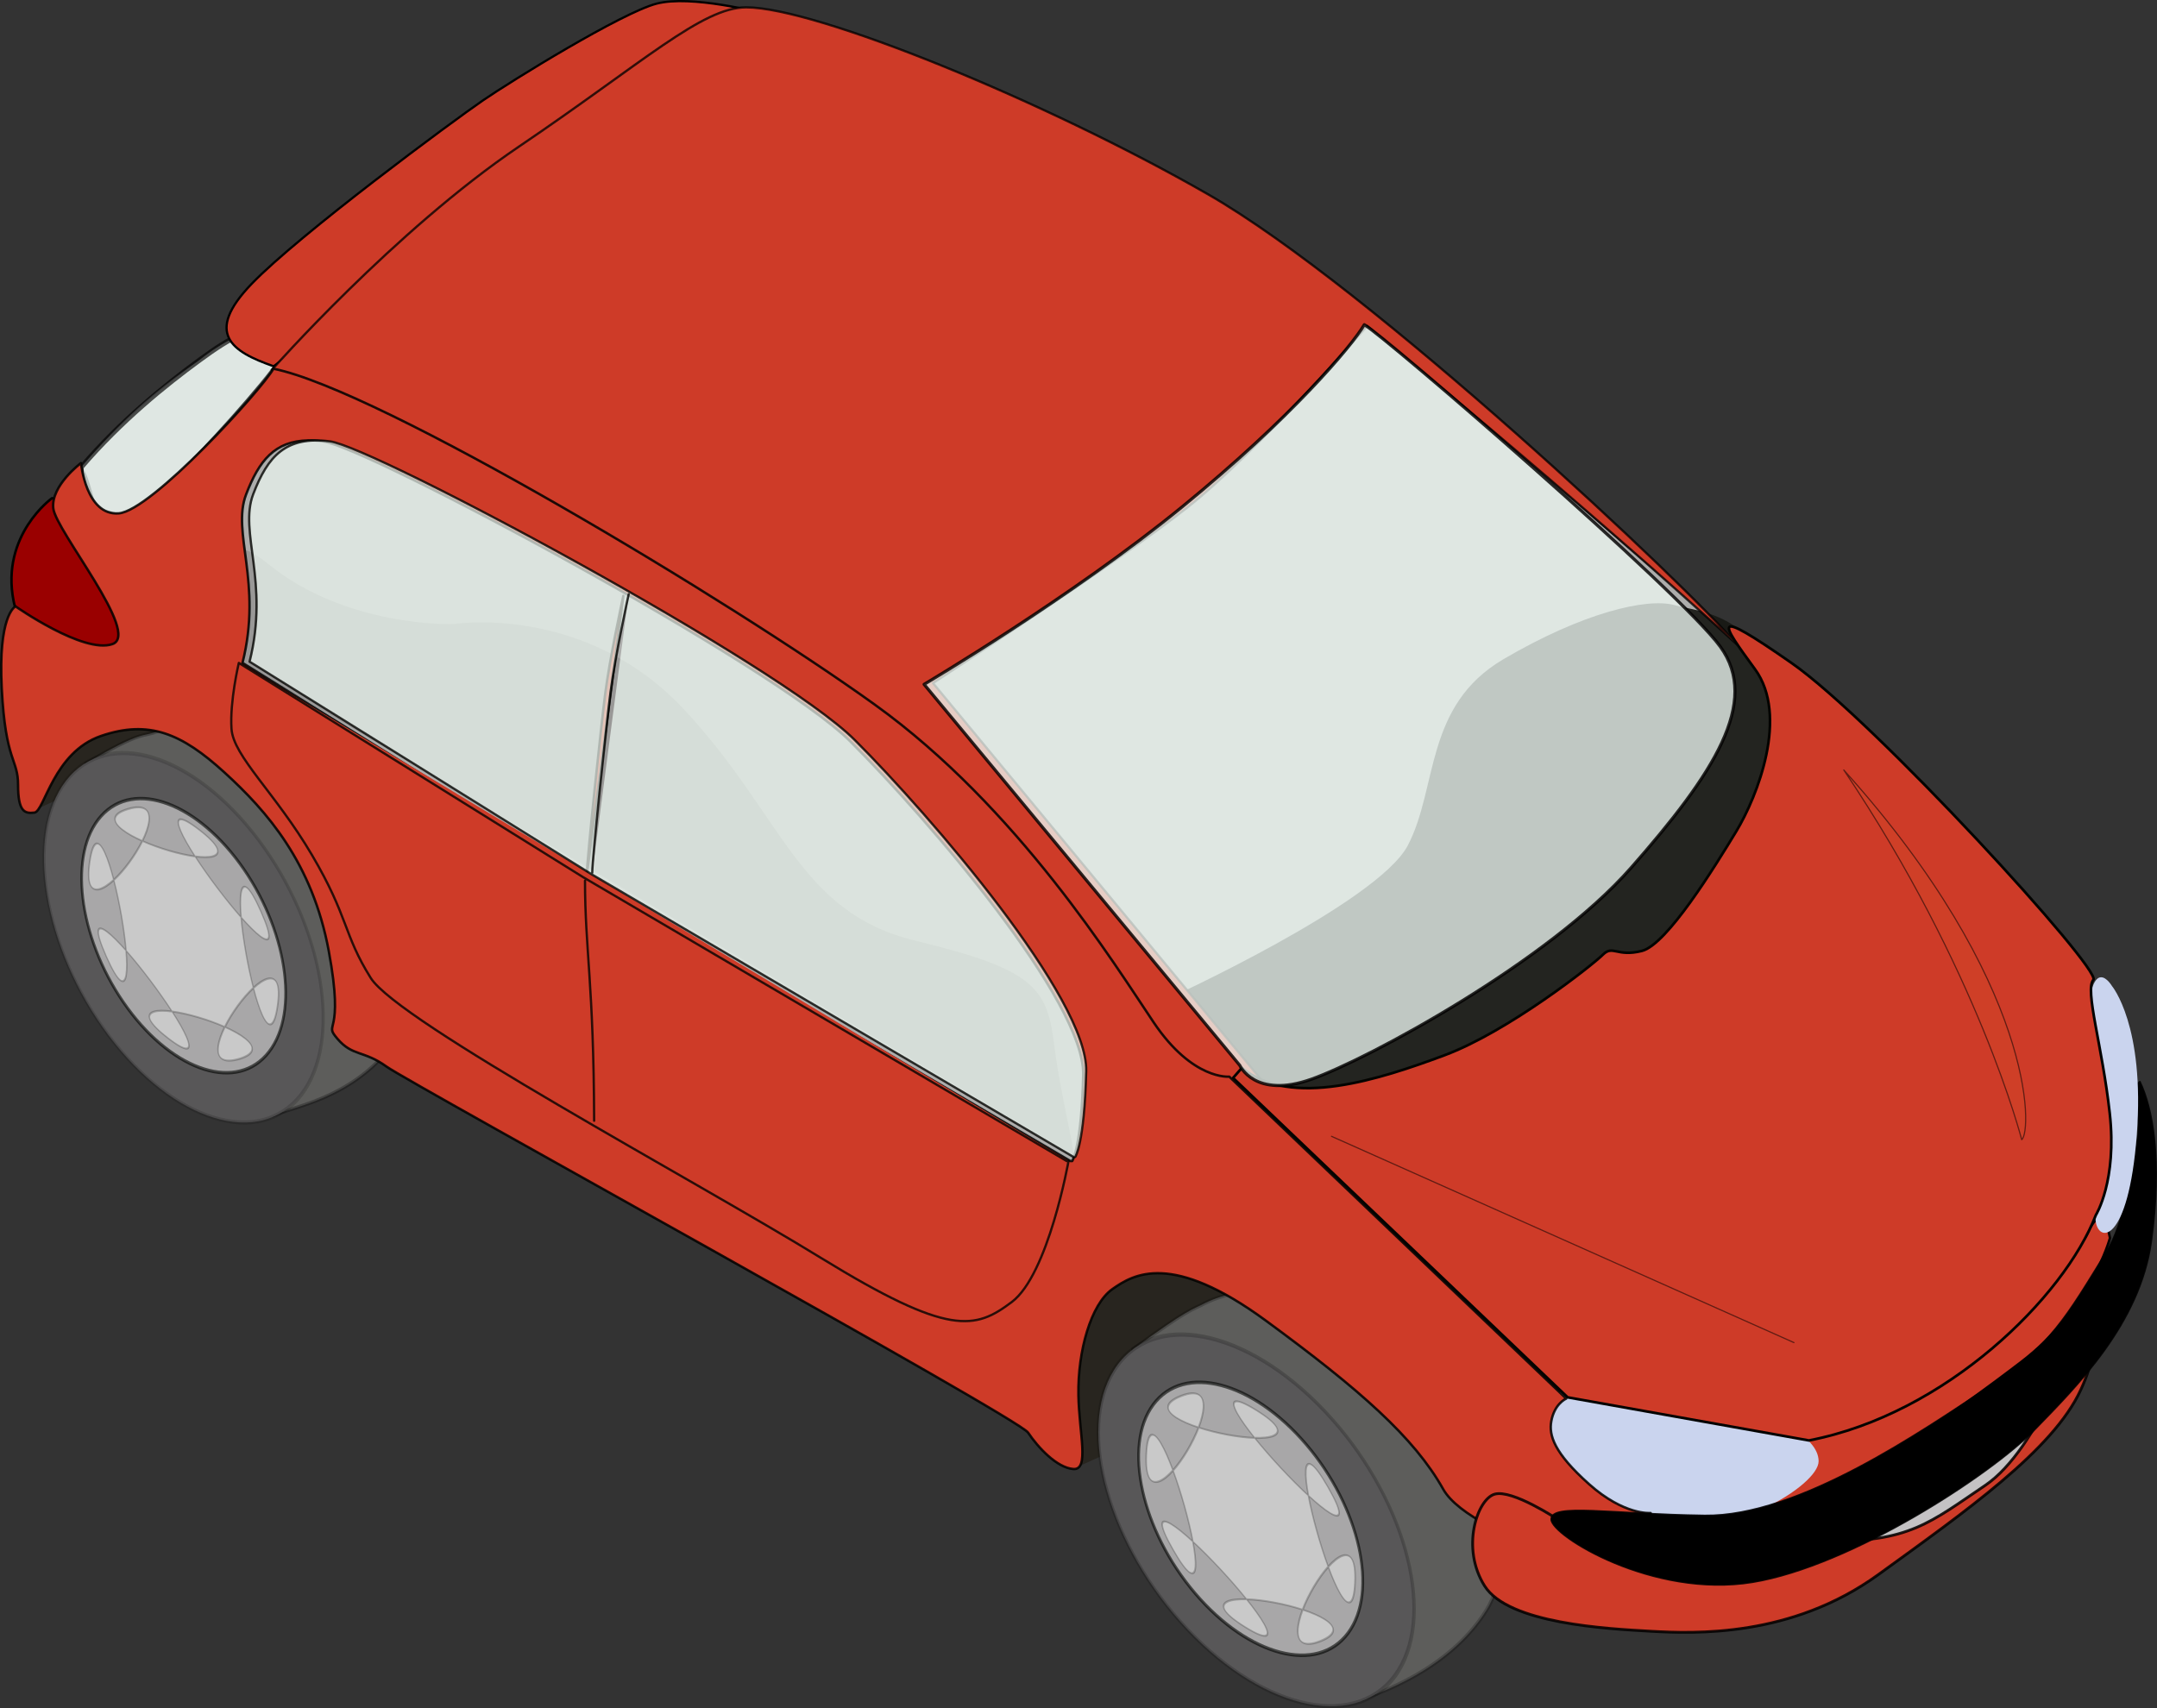 <svg xmlns="http://www.w3.org/2000/svg" viewBox="0 0 771.57 611.21" version="1.0"><rect x="0" y="0" width="771.57" height="611.21" fill="#333333" stroke="none"/><path d="M666.528 553.209c15.59-.32 50.58-21.96 61.4-36.59 10.81-14.63 19.72-68.71-.64-34.36-20.36 34.36-28.95 47.09-64.26 59.18-35.31 12.08 3.5 12.4 3.5 11.77z" color="#000" fill="#c4c2c4"/><path d="M597.308 543.459l32.52-31.78s3.7 6.66 14.05 4.44c10.34-2.22 96.81-61.34 102.73-74.65 5.91-13.3 8.13 1.48 8.13 1.48s-6.66 25.13-31.78 44.35c-25.13 19.21-62.09 45.08-80.56 49.51-18.48 4.44-43.61 6.65-45.09 6.65z" stroke-linejoin="round" color="#000" stroke="#050000" stroke-linecap="round" stroke-width=".875" fill="#ce3b28"/><path d="M592.878 545.679c-24.94-5.63-53.21-28.08-44.34-38.43 8.86-10.35 14.04-11.83 14.04-11.83l70.21 11.83s17.65 6.05 17.74 15.52c.07 8.77-32.71 28.55-57.65 22.91z" color="#000" fill="#cad4ee"/><path d="M11.731 290.109l27.995-12.72s-1.273-4.46 26.722-19.09c28-14.63-61.08-14.63-58.535 4.45 2.545 19.09 5.09 28 3.818 27.36zM385.298 524.889l28-12.72s-14.63-18.45 13.36-33.09c28-14.63 60.44-5.72 40.72-22.9s-34.99-35.63-61.08-19.73c-26.09 15.91-32.45 45.18-29.9 64.26 2.54 19.09 10.18 24.82 8.9 24.18z" color="#000" fill="#28251f"/><path d="M466.108 400.189c-31.81-12.73-145.07-157.79-145.07-157.79l165.43-129.8s115.8 101.8 147.61 127.25-40.72 123.43-40.72 123.43l-127.25 36.91z" color="#000" fill="#adadac"/><g stroke-linejoin="round" stroke-linecap="round"><path d="M405.255 482.77c20.02-14.743 21.173-14.1 25.988-16.65 11.483-5.696 45.919-12.43 73.972 17.265 28.154 29.704 39.92 71.317 26.384 92.88-13.536 21.574-39.57 29.884-44.427 31.698" stroke-opacity=".223" fill-opacity=".994" stroke="#010200" stroke-width="1.351" fill="#5e5e5c"/><path d="M422.9 802.44c0 35.159-22.258 63.661-49.714 63.661s-49.714-28.502-49.714-63.661 22.258-63.661 49.714-63.661S422.9 767.281 422.9 802.44z" transform="matrix(.493 -.786 .799 .845 -375.78 159.224)" stroke-opacity=".195" stroke="#010100" stroke-width="1.322" fill="#585758"/></g><g stroke-linejoin="round" stroke-linecap="round"><path d="M1152.8 419.12c18.9-16.26 19.6-13.55 24.2-16.46 20.9-14.71 45.9-18.65 76.2 8.75s45.4 67.96 33.6 90.53-32.9 29.13-39.6 33.83" stroke-opacity=".277" fill-opacity=".994" stroke="#010200" stroke-width="1.351" fill="#5e5e5c" transform="matrix(.925 .171 -.175 .942 -962.212 -318.831)"/><path d="M422.9 802.44c0 35.159-22.258 63.661-49.714 63.661s-49.714-28.502-49.714-63.661 22.258-63.661 49.714-63.661S422.9 767.281 422.9 802.44z" transform="matrix(.541 -.701 .661 .882 -666.625 -110.643)" stroke-opacity=".152" stroke="#010100" stroke-width="1.322" fill="#585758"/></g><path d="M416.778 357.769s76.03-34.65 86.83-55.34c10.8-20.7 5.85-49.94 34.19-66.59 28.35-16.64 51.29-22.04 61.19-19.34s30.2 2.68 39.05 35.76c8.93 33.38-8.3 61.76-49.13 97.75-40.83 36-123.09 42.4-123.09 42.4l-25.64-10.35-23.4-24.29z" color="#000" fill-opacity=".916" fill="#171814"/><path d="M36.943 185.459c-3.494-2.84-4.368-15.5-7.862-18.34 14.252-16.62 25.797-26.92 42.187-38.22 7.85-6.48 17.57-11.38 27.84-12.07 8.26-.8 5.14 8.79 1.22 12.04-13.89 15.34-26.5 31.84-41.23 46.41-4.46 3.78-9.025 9.27-15.349 9.19-1.932-.84-9.326-4.43-6.806.99z" color="#000" fill="#bbbbbd"/><path d="M18.598 178.249S.253 191.359 4.84 214.939c4.586 23.59 38.655 18.35 38.655 18.35s18.343-2.62-.655-28.17c-19-25.56-23.587-26.87-24.242-26.87z" stroke-linejoin="round" color="#000" stroke="#020200" stroke-linecap="round" stroke-width=".9" fill="#9a0000"/><path d="M35.58 184.779c-3.495-2.84-7.01-12.35-6.499-17.66 14.252-16.62 30.067-29.34 42.187-38.22 12.12-8.89 17.57-11.38 27.84-12.07 8.26-.8 5.14 8.79 1.22 12.04-5.36 8.35-26.5 31.84-41.23 46.41-4.46 3.78-5.19 8.67-11.514 8.59-1.847 1.21-6.855 1.62-12.004.91z" stroke-linejoin="round" stroke-opacity=".672" fill-opacity=".717" color="#000" stroke="#010000" stroke-linecap="round" stroke-width="1.8" fill="#edf8f2"/><path d="M97.878 131.039c-15.07-5.24-24.9-11.79-7.87-29.48 17.04-17.69 72.07-58.31 82.56-65.517 10.48-7.207 49.79-31.449 62.24-34.725s37.34 3.276 37.34 3.276l-174.27 126.45z" stroke-linejoin="round" color="#000" stroke="#010000" stroke-linecap="round" stroke-width=".8" fill="#ce3b28"/><path d="M97.218 132.349s43.9-49.79 88.45-79.928 65.46-49.793 81.24-49.793c24.9 0 106.8 33.414 165.11 66.831 58.31 33.41 172.31 140.86 189.34 161.17-56.34-51.76-132.34-114-132.34-114s-39.31 45.21-64.21 64.86c-24.9 19.66-91.07 62.9-91.07 62.9l119.24 144.14-7.2 3.27s-21.62 1.97-32.11-15.72c-10.48-17.69-71.65-97.05-108.1-125.14-39.97-30.79-101.72-63.44-133.66-81.9-29.48-17.03-73.38-36.03-74.69-36.69z" stroke-linejoin="round" stroke-opacity=".766" color="#000" stroke="#010000" stroke-linecap="round" stroke-width=".822" fill="#ce3b28"/><path d="M77.988 233.489l316.86 198.51s25.45-45.81 0-81.44-64.9-81.44-103.07-110.71c-38.18-29.27-162.89-100.53-180.7-94.16-17.82 6.36-36.9 12.72-38.18 34.35-1.27 21.64 6.37 55.99 5.09 53.45z" color="#000" fill="#adadac"/><path d="M383.398 412.909l-296.5-175.6s-19.09-58.54 8.91-35.63c27.99 22.9 66.17 21.63 66.17 21.63s47.08-7.64 82.71 30.54c35.63 38.17 40.72 72.53 82.71 82.71 42 10.18 47.09 16.54 49.63 36.9 2.55 20.36 8.91 43.27 6.37 39.45z" color="#000" fill-opacity=".604" fill="#8b8a89"/><path d="M97.818 131.919c-4.34 7.65-43.651 50.85-55.348 51.75-11.698.9-13.5-18-13.5-18s-10.806 8.09-9.907 16.19c.9 8.1 31.504 44.99 21.157 48.59-10.348 3.6-34.657-13.5-34.657-13.5-.368.19-6.245 3.54-4.937 29.25 1.35 26.55 5.844 25.18 5.844 34.63 0 9.44 2.244 10.35 5.843 9.9s6.748-21.59 23.844-27.43c17.096-5.85 28.801-.92 44.091 13.03 15.3 13.94 31.5 32.41 37.35 63.9 5.85 31.5-2.25 25.17 3.15 31.47s9.44 4.06 17.53 9.91c8.1 5.85 225.87 125.54 229.47 130.94 3.6 5.39 10.34 12.58 16.19 13.03s2.04-12.77 1.81-26.53c-.25-15.72 4.48-32.42 12.13-37.82s21.16-13.49 54.9 11.25c33.75 24.75 53.09 41.84 63.44 60.28 10.35 18.45 76.03 34.22 76.03 34.22l-1.81-25.65s-9.43.9-22.03-10.35c-12.6-11.24-14.4-17.55-13.5-22.5 1.09-5.98 4.87-7.88 5.34-8.09l-120.53-115.19s-13.05 1.35-27-19.34c-13.95-20.7-48.58-76.92-99.87-113.81-51.29-36.9-176.96-112.48-215.03-120.13zm12.43 25.66c1.65-.03 3.41.1 5.32.34 15.72 1.97 161.17 79.92 188.68 107.44 27.52 27.52 83.88 93.04 83.22 119.25-.63 25.39-3.74 30.49-3.94 30.78h-.65l-172.97-101.56-123.16-76.66c7.21-28.83-3.96-46.49 1.28-60.25 4.61-12.09 10.25-19.15 22.22-19.34zm112.72 55.62c-.53 2.44-4.86 22.33-6.5 35.13-1.3 10.14-6.48 58.55-6.56 64.68l13.06-99.81z" stroke-linejoin="round" stroke-opacity=".863" color="#000" stroke="#010200" stroke-linecap="round" stroke-width=".872" fill="#ce3b28"/><path d="M571.998 547.619l-14.85-4.05s-16.2-10.79-22.5-8.99c-6.29 1.8-12.14 19.34-3.59 32.84 8.54 13.5 43.64 15.3 59.38 16.2 15.75.9 50.39 2.24 81.43-20.25 31.05-22.5 62.54-44.54 72.44-66.14 9.9-21.59-.9-20.69-.9-20.69s-13.95 41.84-33.29 54.89c-19.35 13.04-27.45 20.69-57.14 19.79-29.7-.9-80.53-3.6-80.98-3.6z" stroke-linejoin="round" stroke-opacity=".871" color="#000" stroke="#020000" stroke-linecap="round" fill="#ce3b28"/><path d="M710.728 496.689c-22.74 14.94-67.2 45.98-100.94 45.53s-54.89-4.49-54.89 1.35c0 5.85 36.44 28.35 71.98 22.5s85.48-38.69 100.78-54.44 37.76-38.02 41.84-67.48c4.05-29.25.45-47.69-4.05-57.14-6.3 4.95 1.35 8.55-.9 21.14-2.25 12.6-4.85 29.73-11.05 39.76-14.3 23.12-19.83 33.71-42.77 48.78z" stroke-linejoin="round" stroke-opacity=".893" color="#000" stroke="#010100" stroke-linecap="round" stroke-width=".622"/><path d="M747.338 378.649l5.18 34.74s-3.7 14.04-2.96 22.91 11.83 8.87 14.78-30.3c2.96-39.17-8.87-53.21-8.87-53.21s-7.39-12.57-8.86 12.56c-1.48 25.13 1.47 12.56.73 13.3z" color="#000" fill="#cad4ee"/><path d="M560.748 499.929l86.31 15.43c49-9.4 91.34-51.31 102.65-80.66 0 0 7.64-12.15 4.95-36.44-2.7-24.3-9-44.09-5.85-47.69s-78.29-92.68-107.98-113.38c-29.69-20.69-25.19-14.39-13.05 2.25 12.15 16.65.9 45.44-6.74 58.04-7.65 12.6-24.75 40.49-33.75 42.74-8.99 2.25-10.34-2.25-13.94 1.35s-33.75 27.44-56.69 35.99c-22.95 8.55-54.94 19.08-72.43 4.5l-3.15 3.6 119.67 114.27z" stroke-linejoin="round" color="#000" stroke="#030300" stroke-linecap="round" stroke-width=".948" fill="#ce3b28"/><path d="M330.558 244.839l112.92 136.32s5.4 12.15 25.64 4.95c20.25-7.2 84.58-41.84 114.28-75.58 29.69-33.75 46.34-59.39 31.94-79.19-14.4-19.79-120.57-111.57-127.32-115.17-4.5 7.65-25.87 33.07-65.24 65.24-39.36 32.16-92.22 63.43-92.22 63.43z" stroke-linejoin="round" stroke-opacity=".819" fill-opacity=".774" color="#000" stroke="#020000" stroke-linecap="round" stroke-width="1.122" fill="#edf8f2"/><path d="M209.258 315.119c0 24.47 3.11 36.71 3.27 85.86m169.04 14.41l-172.97-101.55-123.17-76.66m296.79 178.21s-7.2 40.62-20.31 50.45c-13.1 9.83-22.27 12.45-68.13-15.72-45.87-28.18-151.35-84.52-161.18-100.25-9.83-15.72-7.86-21.62-20.96-43.89-13.11-22.28-28.18-35.38-28.83-45.21-.66-9.83 2.62-23.59 2.62-23.59" stroke-linejoin="round" stroke-opacity=".806" color="#000" stroke="#030300" stroke-linecap="round" stroke-width=".822" fill="#ce3b28"/><path d="M224.888 212.619s-4.78 21.61-6.52 35.18c-1.3 10.17-6.52 58.98-6.52 64.46m172.12 101.66l-172.12-100.98-122.57-76.21c7.17-28.67-3.91-46.26 1.3-59.94 5.22-13.68 11.74-20.84 27.39-18.89 15.64 1.96 160.38 79.48 187.76 106.84 27.39 27.36 83.46 92.5 82.8 118.56-.65 26.06-3.91 30.62-3.91 30.62" stroke-linejoin="round" stroke-opacity=".802" fill-opacity=".716" color="#000" stroke="#030300" stroke-linecap="round" stroke-width=".818" fill="#edf8f2"/><g stroke-linejoin="round" stroke="#010200" stroke-linecap="round" fill="#c9c9c9"><path d="M1359 718.33c0 28.45-15.6 51.54-35 51.54-19.3 0-35-23.09-35-51.54s15.7-51.54 35-51.54c19.4 0 35 23.09 35 51.54z" stroke-opacity=".587" fill-opacity=".708" stroke-width="1.147" transform="matrix(.566 -.763 .676 .793 -787.612 983.989)"/><path transform="matrix(.236 -.474 .568 .573 161.29 1002.294)" d="M1070.2 124.71c50.401-17.92-94.765-25.342-46.454-2.375s-49.089-84.93-31.169-34.528 25.342-94.765 2.375-46.454 84.93-49.09 34.528-31.17 94.765 25.343 46.454 2.376 49.09 84.929 31.17 34.528-25.343 94.765-2.376 46.454-84.929 49.089-34.528 31.169z" stroke-opacity=".223" stroke-width=".948"/></g><g stroke-linejoin="round" stroke="#010200" stroke-linecap="round" fill="#c9c9c9"><path d="M1359 718.33c0 28.45-15.6 51.54-35 51.54-19.3 0-35-23.09-35-51.54s15.7-51.54 35-51.54c19.4 0 35 23.09 35 51.54z" stroke-opacity=".587" fill-opacity=".708" stroke-width="1.147" transform="matrix(.614 -.682 .572 .831 -1158.142 640.809)"/><path d="M1070.2 124.71c50.401-17.92-94.765-25.342-46.454-2.375s-49.089-84.93-31.169-34.528 25.342-94.765 2.375-46.454 84.93-49.09 34.528-31.17 94.765 25.343 46.454 2.376 49.09 84.929 31.17 34.528-25.343 94.765-2.376 46.454-84.929 49.089-34.528 31.169z" transform="matrix(.271 -.435 .49 .608 -251.88 749.822)" stroke-opacity=".223" stroke-width=".948"/></g><path d="M476.288 406.549l165.42 73.8m81.46-72.61c3.79-2.64 5.07-55.91-63.64-132.26 48.17 71.53 63.64 132.26 63.64 132.26z" stroke-linejoin="round" stroke-opacity=".529" fill-opacity=".871" color="#000" stroke="#010000" stroke-linecap="round" stroke-width=".422" fill="#ce3f28"/></svg>